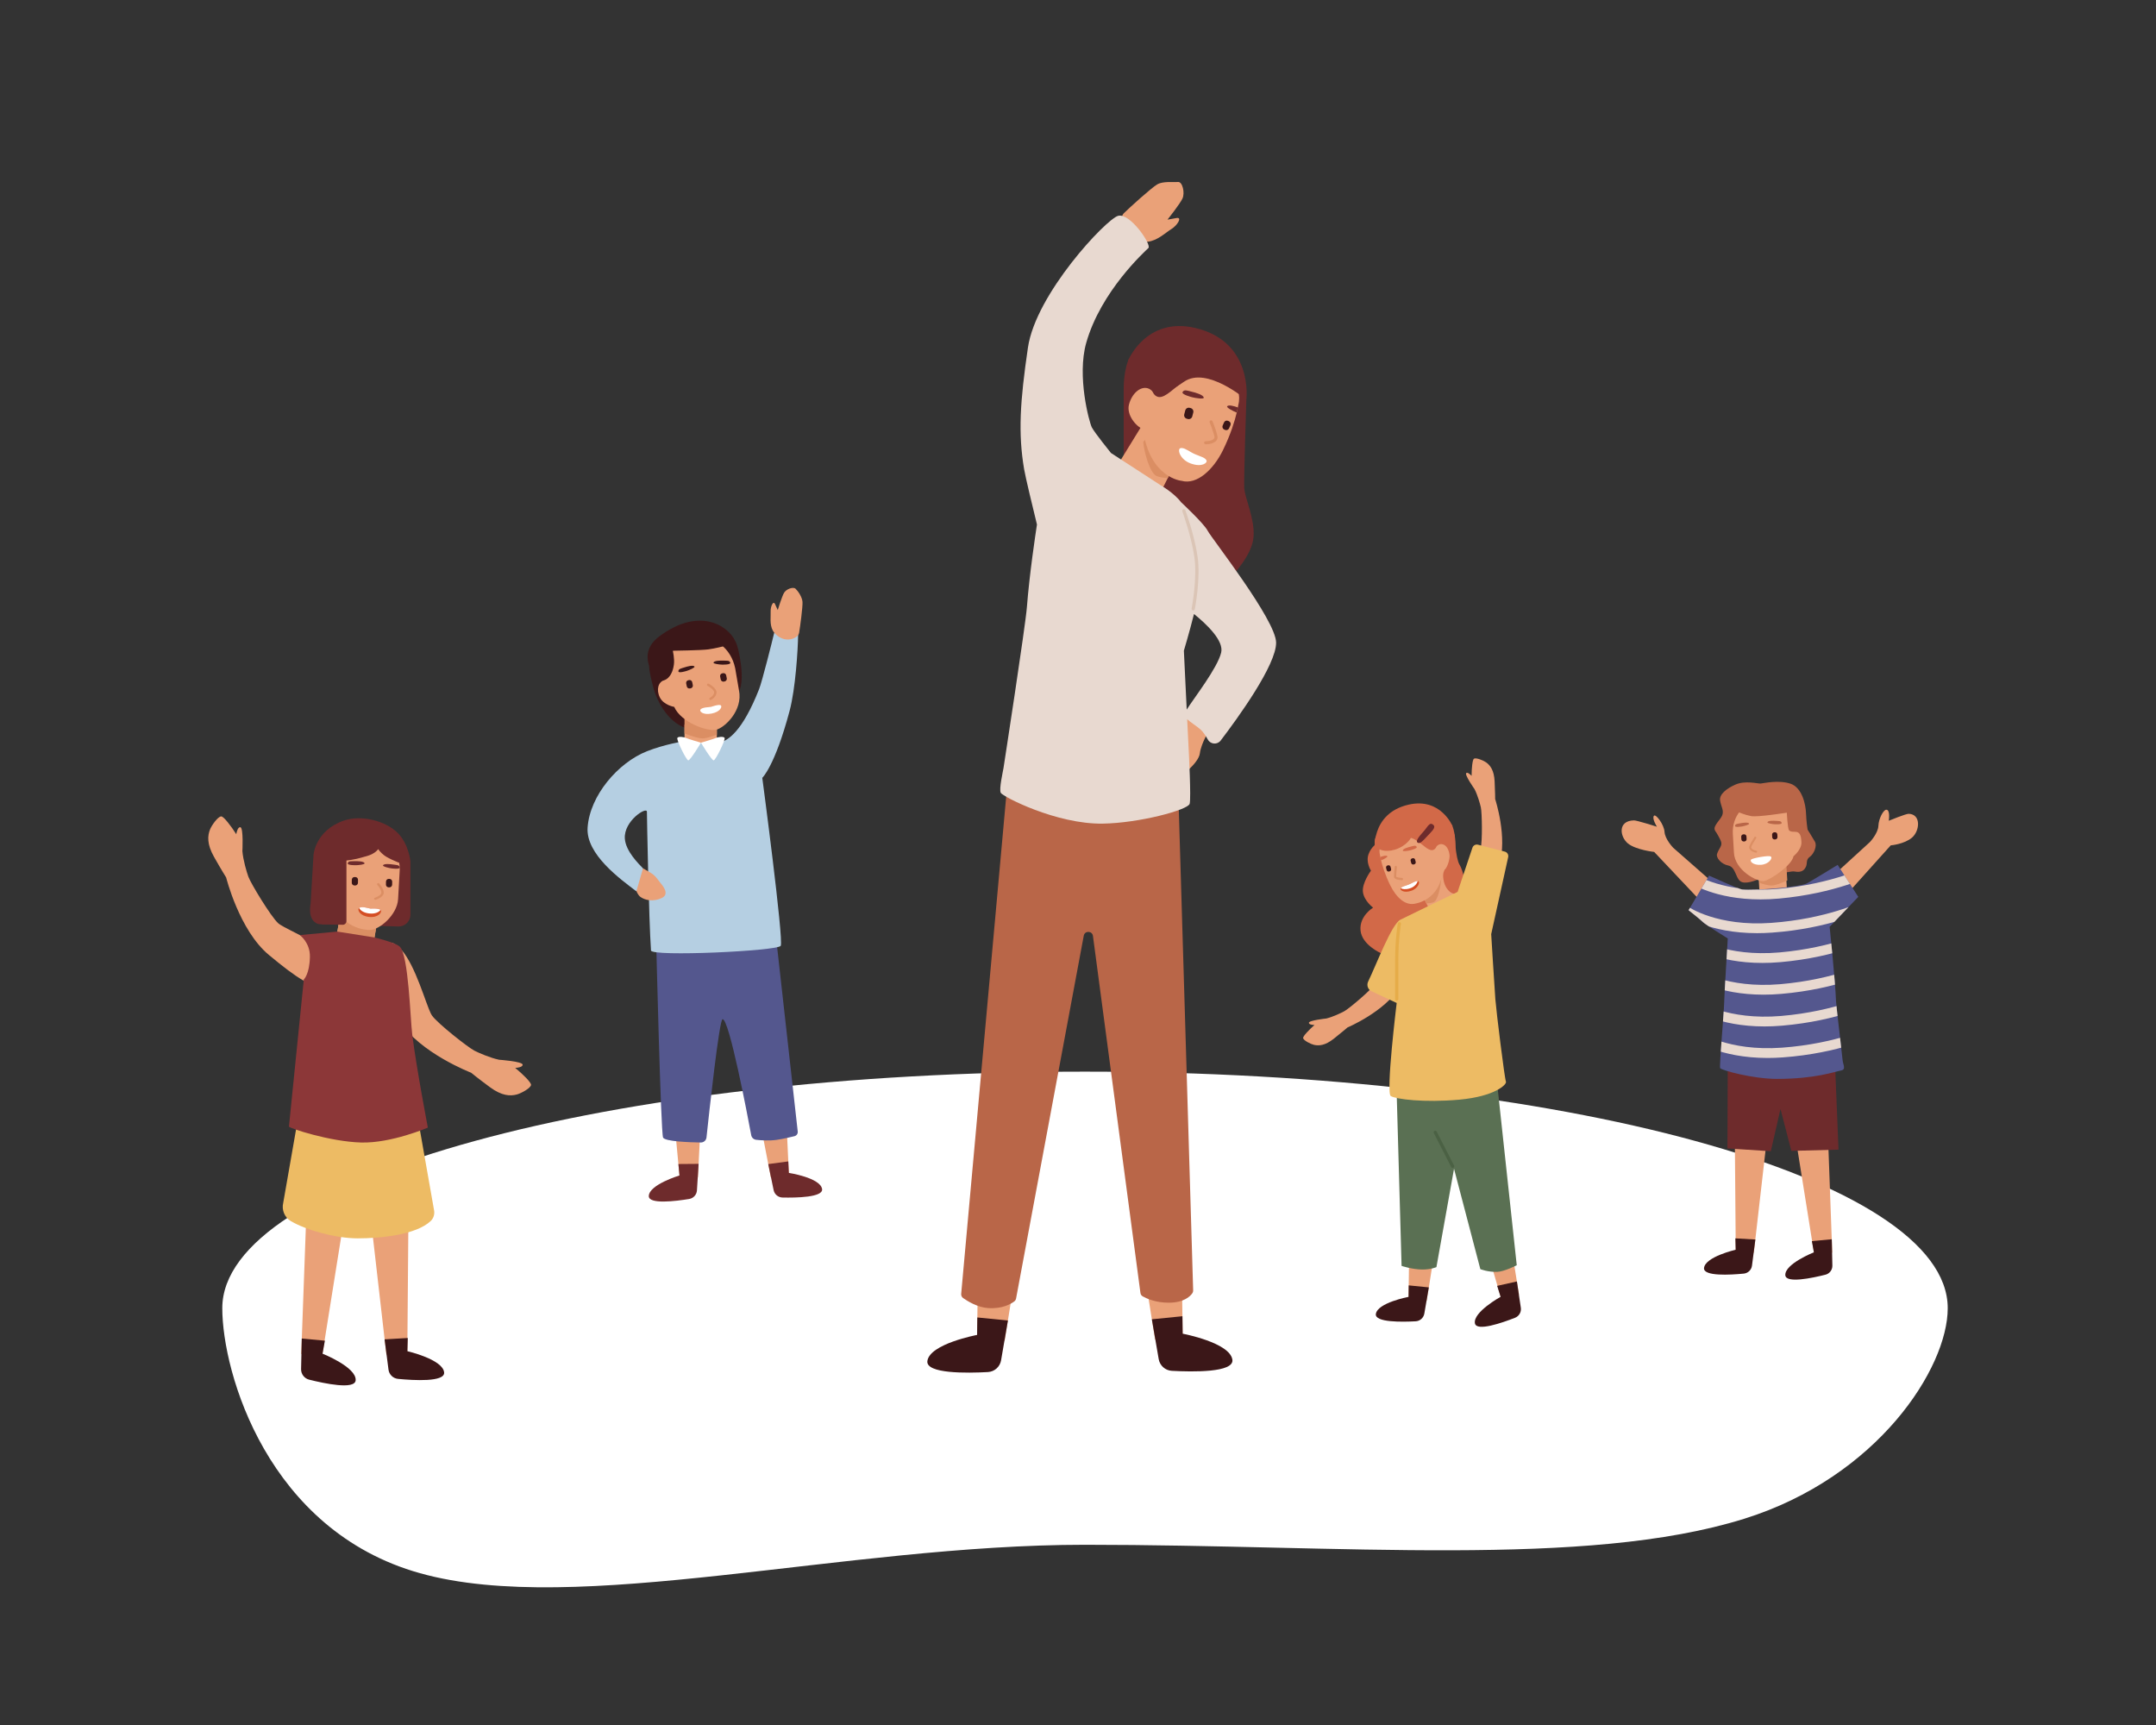 <?xml version="1.0" encoding="utf-8"?>
<!-- Generator: Adobe Illustrator 25.2.1, SVG Export Plug-In . SVG Version: 6.00 Build 0)  -->
<svg version="1.1" id="Layer_1" xmlns="http://www.w3.org/2000/svg" xmlns:xlink="http://www.w3.org/1999/xlink" x="0px" y="0px"
	 viewBox="0 0 2500 2000" style="enable-background:new 0 0 2500 2000;" xml:space="preserve">
<rect x="0" y="0" width="2500" height="2000" fill="#333333" stroke="none"/>
<style type="text/css">
	.st0{fill:#FFFFFF;}
	.st1{fill:#6E2B2C;}
	.st2{fill:#EAA178;}
	.st3{fill:#3B1718;}
	.st4{fill:#B96648;}
	.st5{fill:#DB8E63;}
	.st6{fill:#E8D9D0;}
	.st7{fill:#DBC5B6;}
	.st8{fill:#D44E24;}
	.st9{fill:#EDBB64;}
	.st10{fill:#8C3738;}
	.st11{clip-path:url(#SVGID_2_);}
	.st12{fill:#54578E;}
	.st13{fill:#D26948;}
	.st14{fill:#5A7053;}
	.st15{fill:#E6AC49;}
	.st16{fill:#4B6144;}
	.st17{fill:#B5CFE2;}
</style>
<g>
	<g id="XMLID_417_">
		<path class="st0" d="M2258.5,1516.76c0,69.43-81.21,195.93-236.34,244.24c-183.33,57.1-464.78,30.04-764.03,30.04
			c-280.06,0-589.53,83.81-771.12,32.96c-176.65-49.46-229.25-232.55-229.25-307.24c0-151.48,447.88-274.28,1000.37-274.28
			S2258.5,1365.27,2258.5,1516.76z"/>
	</g>
	<g>
		<path class="st1" d="M1445.21,463.57c0,0-2.98,90.15-2.44,102.02c0.54,11.87,12.41,35.66,10.79,56.95
			c-1.62,21.29-24.46,44.49-24.46,44.49l-126.14-8.63l0.01-205.79l23.44-42.57l69.87-2.56L1445.21,463.57z"/>
		<g>
			<g>
				<g>
					<polygon class="st2" points="1182.13,1447.12 1164.97,1554.53 1132.96,1551.34 1134.59,1429.45 					"/>
				</g>
			</g>
			<g>
				<g>
					<path class="st3" d="M1168.73,1531.02l-7.93,46.16c-1.29,7.53-7.6,13.18-15.22,13.6c-23.95,1.33-72.34,2.17-70.23-12.85
						c2.79-19.93,57.66-30.2,57.66-30.2l0.27-20.24L1168.73,1531.02z"/>
				</g>
			</g>
		</g>
		<g>
			<g>
				<g>
					<polygon class="st2" points="1322.23,1445.7 1339.39,1553.11 1371.41,1549.92 1369.77,1428.03 					"/>
				</g>
			</g>
			<g>
				<g>
					<path class="st3" d="M1335.64,1529.6l7.93,46.16c1.29,7.53,7.6,13.18,15.22,13.6c23.95,1.33,72.34,2.17,70.23-12.85
						c-2.79-19.93-57.66-30.2-57.66-30.2l-0.27-20.24L1335.64,1529.6z"/>
				</g>
			</g>
		</g>
		<path class="st2" d="M1402.78,845.72c0,0-10.02,15.8-11.47,27.69c-1.45,11.89-24.34,28.42-24.34,28.42l-18.43-40.75l9.27-28.2
			c0,0,16.74-4.02,20.21-4.07C1381.48,828.76,1402.78,845.72,1402.78,845.72z"/>
		<g>
			<path class="st2" d="M1304.73,272.32c0,0,14.7,9.1,26.06,7.94c11.35-1.16,21.03-10.76,27.59-14.75
				c6.56-3.99,12.98-13.92,5.92-12.74c-7.06,1.18-10.52,1.88-10.52,1.88s14.37-18.02,17.36-24.49c3-6.47,0.13-19.7-5.23-19.19
				c-5.35,0.51-17.26-1.15-24.03,2.82c-6.77,3.96-32.12,26.92-38.73,33.44C1296.55,253.76,1304.73,272.32,1304.73,272.32z"/>
		</g>
		<path class="st4" d="M1169.97,887.92l-55.42,612.18c-0.17,1.9,0.66,3.76,2.22,4.87c4.97,3.53,16.73,10.89,29.15,11.66
			c16.51,1.03,26.44-4.9,30.2-7.75c1.09-0.82,1.83-2,2.08-3.34l78.49-420.68c1.13-6.04,9.85-5.81,10.66,0.28l55.06,413.93
			c0.22,1.68,1.2,3.16,2.68,3.98c4.45,2.49,15.06,7.34,30.11,7.32c17.85-0.02,25.07-7.58,27.43-11.02c0.65-0.94,0.96-2.05,0.92-3.2
			l-17.55-587.64c-0.06-2.06-1.29-3.9-3.16-4.75l-119.68-54.58c-1.52-0.69-3.27-0.64-4.74,0.13l-65.59,34.32
			C1171.22,884.48,1170.14,886.1,1169.97,887.92z"/>
		<g>
			<path class="st1" d="M1322.13,522.4c0,0-12.65-17.14-17.17-46.14c-6.2-39.83,4.01-60.1,4.01-60.1l59.24-6.57l26.74,33.99
				l-39.98,63.04L1322.13,522.4z"/>
		</g>
		<g id="XMLID_414_">
			<g>
				<g>
					<polygon class="st2" points="1291.14,547 1312.35,578.18 1344.02,574.24 1354.07,554.36 1361.68,539.39 1336.83,506.63 
						1326.13,490.04 					"/>
				</g>
			</g>
		</g>
		<g id="XMLID_413_">
			<g>
				<g>
					<path class="st5" d="M1325.61,512.41c1.08,12.1,7.83,36.59,15.74,39.58c3.27,1.27,7.79,2,12.72,2.37l7.62-14.97l-24.85-32.76
						c-1.47-1.23-2.72-2.28-3.55-2.96L1325.61,512.41z"/>
				</g>
			</g>
		</g>
		<g id="XMLID_412_">
			<g>
				<g>
					<path class="st2" d="M1309.13,469.02c-3.1,11.97,8,25.31,16.42,28.7l-0.08,0.3c7.49,56.26,44.68,59.47,44.68,59.47
						c18,4.98,37.08-13.41,47.9-35.46c9.19-18.8,13.84-34.52,16.01-43.68c0.6-2.52,1.01-4.52,1.29-5.97
						c0.35-1.75,0.48-2.66,0.48-2.66c3.07-11.82-0.79-22.28-8.63-30.57c-7.89-8.3-19.64-14.45-32.45-17.77
						c-25.56-6.63-51.29,7.25-57.44,30.99l-0.52,2.02c-1.71-2.13-3.78-3.66-6.24-4.3C1322.03,447.87,1312.41,456.36,1309.13,469.02z
						"/>
				</g>
			</g>
		</g>
		<g id="XMLID_411_">
			<g>
				<g>
					<path class="st3" d="M1419.56,498.02l0.94,0.41c1.78,0.79,3.87-0.02,4.65-1.81l1.6-3.63c0.79-1.78-0.02-3.87-1.81-4.65
						l-0.94-0.41c-1.78-0.79-3.87,0.02-4.65,1.81l-1.6,3.63C1416.97,495.15,1417.78,497.23,1419.56,498.02z"/>
				</g>
			</g>
		</g>
		<g id="XMLID_410_">
			<g>
				<g>
					<path class="st3" d="M1376.2,485.5l1.18,0.31c2.24,0.58,4.53-0.76,5.11-3l1.18-4.55c0.58-2.24-0.76-4.53-3-5.11l-1.18-0.31
						c-2.24-0.58-4.53,0.76-5.11,3l-1.18,4.55C1372.62,482.63,1373.96,484.92,1376.2,485.5z"/>
				</g>
			</g>
		</g>
		<g id="XMLID_409_">
			<g>
				<g>
					<path class="st1" d="M1422.96,471.11c-1.09,1.56,7.61,5.92,11.01,7.22c0,0,0.05,0.01,0.1,0.03c0.6-2.52,1.01-4.52,1.29-5.97
						C1430.74,470.71,1424.45,469.02,1422.96,471.11z"/>
				</g>
			</g>
		</g>
		<g id="XMLID_408_">
			<g>
				<g>
					<path class="st1" d="M1371.25,454.59c1.82-3.51,6.16-1.48,10.63-0.45c4.47,1.03,13.91,3.75,13.92,6.99
						c0.01,1.92-9.62,0.39-13.15-0.5C1381.98,460.46,1369.78,457.42,1371.25,454.59z"/>
				</g>
			</g>
		</g>
		<g id="XMLID_406_">
			<g id="XMLID_407_">
				<g>
					<g>
						<path class="st5" d="M1397.61,515.06c0.13,0.03,0.27,0.05,0.41,0.06c0.49,0.01,12.01,0.17,13.74-7.01
							c0.73-2.99-3.8-14.74-5.78-19.64c-0.37-0.91-1.4-1.35-2.32-0.99c-0.91,0.37-1.35,1.4-0.99,2.32
							c2.88,7.15,5.85,15.88,5.61,17.5c-1.05,4.31-10.11,4.27-10.21,4.26c-0.98-0.02-1.79,0.76-1.81,1.74
							C1396.26,514.14,1396.83,514.86,1397.61,515.06z"/>
					</g>
				</g>
			</g>
		</g>
		<g id="XMLID_405_">
			<g>
				<g>
					<path class="st0" d="M1380.85,537.42c-12.92-4.58-16.26-17.11-11.75-17.9c0.04,0,0.04,0,0.08-0.01
						c0.42-0.07,0.84-0.1,1.26-0.05c4.31,0.22,9.6,4.82,15.46,7.23c7.04,2.9,10.99,3.84,12.76,6.55c0.08,0.11,0.17,0.26,0.26,0.4
						C1400.51,536.63,1393.73,542.04,1380.85,537.42z"/>
				</g>
			</g>
		</g>
		<g>
			<path class="st1" d="M1445.21,463.57c0,0-45.88-39.46-72.38-20.9c-46.06,32.27-26.81-6.98-26.81-6.98l-37.97-17.64
				c0,0,20.85-50.97,77.58-37.89C1453.96,395.94,1445.21,463.57,1445.21,463.57z"/>
		</g>
		<path class="st1" d="M1369.46,444.15c-12.03,9.47-21.23,19.47-28.65,15.2c-7.43-4.27-7.26-18.49,0.37-31.77
			c7.63-13.28,19.83-20.58,27.26-16.31C1375.85,415.54,1380.1,435.77,1369.46,444.15z"/>
		<path class="st6" d="M1400.36,615.37c-4.21-8.34-30.8-33.07-30.8-33.07l0,0.05c-8.08-10.91-24.26-20.1-24.26-20.1l-57.07-37.05
			c0,0-19.27-23.84-22.24-29.79c-2.96-5.95-17.43-59.11-6.46-97.85c17.01-60.08,68.2-106.17,72.12-110.01
			c3.93-3.84-21.47-41.25-35.25-37.27c-13.78,3.98-95.27,90.19-104.44,152.67c-9.16,62.48-11.5,99.39-4.42,141.14
			c1.58,9.32,9.97,44.05,14.87,64.04c-1.78,11.53-8.75,58.04-11.64,95.52c-1.73,22.42-26.48,182.43-27.14,186.76
			c-0.66,4.33-5.4,24.54-3.18,28.83c2.22,4.28,64.41,36.48,118.17,35.69c42.09-0.61,99.13-15.84,100.88-23.06
			c1.75-7.22-0.94-58.6-1.27-64.92c-0.3-5.76-0.92-18.36-1.64-33.09c4.13,3.82,11.04,7.99,15.58,12.02
			c2.85,2.53,5.89,7.17,8.45,11.69c3.15,5.56,10.97,6.09,14.84,1c19.43-25.49,64.64-87.64,64.26-113.63
			C1479.35,718.58,1404.58,623.71,1400.36,615.37z M1376.06,822.71c-1.55-31.97-3.29-68.29-3.29-68.29s6.45-21.5,11.73-42.55
			c15.11,12.21,34.84,31.18,31.5,44.8C1411.6,774.64,1384.93,808.72,1376.06,822.71z"/>
		<g>
			<path class="st7" d="M1383.61,707.78c-0.12,0-0.24-0.01-0.36-0.04c-1.02-0.2-1.69-1.19-1.49-2.21c0.07-0.35,6.72-34.88,3.2-59.45
				c-3.53-24.69-13.89-52.93-14-53.21c-0.36-0.98,0.14-2.06,1.12-2.42c0.98-0.36,2.06,0.14,2.42,1.12
				c0.1,0.28,10.61,28.9,14.19,53.99c3.6,25.21-2.96,59.27-3.24,60.7C1385.28,707.16,1384.5,707.78,1383.61,707.78z"/>
		</g>
	</g>
	<g>
		<path class="st1" d="M363.53,991.31l-3.37,56.22c-3.18,18.85,5.9,23.43,10.12,24.03l91.76,2.61c7.64,0.11,13.89-6.05,13.89-13.69
			v-61.88l-38.61-27.58c0,0-51.37,0.72-52.97,2.94C382.74,976.18,363.53,991.31,363.53,991.31z"/>
		<g>
			<g>
				<g>
					<polygon class="st2" points="355.46,1400.75 349.3,1569.91 373.51,1572.16 401.69,1395.95 					"/>
				</g>
			</g>
			<g>
				<g>
					<path class="st3" d="M349.91,1551.92l-0.78,35.39c-0.13,5.77,3.73,10.87,9.33,12.29c17.58,4.44,53.35,12.05,53.96,0.6
						c0.8-15.19-38.42-30.72-38.42-30.72l2.72-15.06L349.91,1551.92z"/>
				</g>
			</g>
		</g>
		<g id="XMLID_383_">
			<g>
				
					<rect x="388.42" y="1066.21" transform="matrix(0.168 -0.986 0.986 0.168 -729.914 1310.916)" class="st2" width="46.93" height="43.59"/>
			</g>
		</g>
		<g id="XMLID_382_">
			<g>
				<path class="st5" d="M395.68,1053.41l-4.55,26.68c9.12,5.46,19.04,10.55,24.55,10.85c5.36,0.32,12.21-0.76,18.16-2l4.81-28.2
					L395.68,1053.41z"/>
			</g>
		</g>
		<g id="XMLID_381_">
			<g>
				<path class="st2" d="M379.06,1012.79c1.63-22.95,20.92-40.87,44.19-40.44c24.05,0.44,40.72,12.02,40.27,36.07l-1.92,34.14
					c-1.06,18.23-21.72,35.67-32.77,35.67c-5.77,0-32.63-1.83-43.78-33.71c-0.01,0-11.07-2.34-14.04-12.05
					C368.5,1024.19,372.7,1013.36,379.06,1012.79z"/>
			</g>
		</g>
		<g id="XMLID_380_">
			<g>
				<path class="st3" d="M450.61,1028.79l0.91,0.02c1.73,0.03,3.16-1.35,3.19-3.08l0.06-3.52c0.03-1.73-1.35-3.16-3.08-3.19
					l-0.91-0.02c-1.73-0.03-3.16,1.35-3.19,3.08l-0.06,3.52C447.5,1027.33,448.87,1028.76,450.61,1028.79z"/>
			</g>
		</g>
		<g id="XMLID_379_">
			<g>
				<path class="st3" d="M410.97,1026.63l0.91,0.02c1.73,0.03,3.16-1.35,3.19-3.08l0.06-3.52c0.03-1.73-1.35-3.16-3.08-3.19
					l-0.91-0.02c-1.73-0.03-3.16,1.35-3.19,3.08l-0.06,3.52C407.86,1025.17,409.24,1026.6,410.97,1026.63z"/>
			</g>
		</g>
		<g id="XMLID_378_">
			<g>
				<path class="st1" d="M463.53,1005.77c-0.28-3.03-3.97-2.84-7.45-3.39c-3.49-0.55-11-1.35-11.95,0.97
					c-0.56,1.37,6.75,3.05,9.52,3.44C454.19,1006.86,463.76,1008.21,463.53,1005.77z"/>
			</g>
		</g>
		<g id="XMLID_377_">
			<g>
				<path class="st1" d="M403.2,1000.95c0.65-2.97,4.28-2.33,7.81-2.46c3.53-0.12,11.09,0,11.74,2.41c0.39,1.43-7.07,2.21-9.87,2.25
					C412.35,1003.16,402.68,1003.35,403.2,1000.95z"/>
			</g>
		</g>
		<g>
			<g>
				<path class="st8" d="M427.82,1063.1c11.02,1.16,15.45-5.47,13.64-7.89c-0.07-0.08-0.14-0.17-0.21-0.25
					c-2.22-2.14-11.39-1.47-11.39-1.47c-2.72-0.3-9.54-2.93-12.95-1.09c-0.17,0.1-0.33,0.17-0.46,0.32
					C413.79,1054.97,417.35,1061.94,427.82,1063.1z"/>
			</g>
		</g>
		<g>
			<g>
				<path class="st0" d="M416.44,1052.72c1.27,2.7,5.12,5.68,11.7,6.37c7.01,0.76,11.37-1.64,13.1-4.13
					c-2.22-2.14-11.39-1.47-11.39-1.47c-2.72-0.3-9.54-2.93-12.95-1.09C416.74,1052.5,416.57,1052.57,416.44,1052.72z"/>
			</g>
		</g>
		<g>
			<g>
				<g>
					<path class="st5" d="M435.24,1043.27c0.15,0,0.29-0.02,0.44-0.07c0.91-0.29,8.94-2.97,9.28-7.93
						c0.33-4.71-5.09-10.68-5.32-10.93c-0.49-0.53-1.36-0.6-1.94-0.16c-0.58,0.45-0.66,1.24-0.18,1.77c1.38,1.5,4.9,6.08,4.68,9.16
						c-0.2,2.8-5.57,5.12-7.44,5.71c-0.72,0.23-1.1,0.94-0.85,1.6C434.13,1042.95,434.66,1043.28,435.24,1043.27z"/>
				</g>
			</g>
		</g>
		<g>
			<g>
				<g>
					<polygon class="st2" points="428.76,1402.57 448.04,1570.73 472.31,1569.33 473.75,1390.89 					"/>
				</g>
			</g>
			<g>
				<g>
					<path class="st3" d="M445.94,1552.86l4.54,35.1c0.74,5.72,5.32,10.19,11.07,10.75c18.05,1.75,54.56,3.91,53.44-7.5
						c-1.48-15.14-42.59-24.61-42.59-24.61l0.43-15.29L445.94,1552.86z"/>
				</g>
			</g>
		</g>
		<g>
			<g>
				<path class="st2" d="M256.49,946.55c-3.96,0.25-11.06,10.43-12.91,15.04c-2.99,7.45-3.75,17.08,4.59,31.89
					c8.31,14.75,14.06,23.85,14.06,23.85s15.3,61.39,49.47,89.76c34.16,28.41,48.44,36.85,67.89,39.27
					c7.26,0.88,27.66-1.6,20.88-20.63c-0.43-1.19-0.96-2.51-1.63-3.86c-9.36-19.02-51.16-37.16-69.15-46.97
					c-3.3-1.83-5.85-3.35-7.16-4.55c-8.4-7.61-31.77-46.19-34.53-53.87c-1.95-5.45-6.02-18.91-6.93-29.61c0,0,1.4-26.81-2.31-27.81
					c-0.09-0.02-0.14,0.01-0.23-0.02c-2.58,0.01-3.94,4.71-4.58,8.14C267.99,957.8,259.3,946.37,256.49,946.55z"/>
			</g>
		</g>
		<g>
			<g>
				<path class="st2" d="M615.77,1257.98c-0.73,3.9-11.69,9.71-16.49,10.99c-7.75,2.06-17.41,1.65-31.1-8.42
					c-13.63-10.04-21.96-16.85-21.96-16.85s-59.08-22.64-83.09-60c-24.06-37.36-30.7-52.55-30.74-72.16
					c0.01-7.32,23.01-18.22,23.01-18.22c1.13,0.57,2.37,1.26,3.63,2.09c17.74,11.6,30.67,55.3,38.23,74.34
					c1.41,3.5,2.62,6.21,3.65,7.66c6.53,9.27,41.99,37.14,49.28,40.81c5.17,2.6,18.04,8.27,28.55,10.48c0,0,26.78,1.86,27.32,5.67
					c0.01,0.09-0.03,0.14-0.01,0.23c-0.32,2.56-5.15,3.34-8.64,3.56C606,1245.19,616.29,1255.2,615.77,1257.98z"/>
			</g>
		</g>
		<g>
			<path class="st9" d="M344.67,1301.67l-16.26,92.95c-2.02,8.26,1.58,16.86,8.9,21.19c17.26,10.19,51.49,19.96,77.57,19.96
				c27.01,0,67.8-4.24,84.5-20.07c3.32-3.15,4.77-7.78,3.98-12.29l-17.94-101.75H344.67z"/>
		</g>
		<g>
			<g>
				<path class="st10" d="M496.13,1307.38c0,0-13.33-69.51-18.12-108.02c-2.27-18.22-4.26-92.23-14.47-101.81
					c-5.38-5.05-29.9-10.76-29.9-10.76l-42.51-6.69l-43.5,4.06c0,0,12.05,8.57,11.73,25.22c-0.39,20.17-7.08,26.26-7.08,26.26
					s-17.16,170.34-17.21,170.43c-0.87,1.68,47.49,17.63,83.77,18.59C453.94,1325.58,496.13,1307.38,496.13,1307.38z"/>
			</g>
		</g>
		<path class="st1" d="M461.19,965.75c-14.4-14.41-42.74-21.3-62.75-14.25c-32.99,11.61-34.91,39.71-34.91,39.71l19.06,7.25
			c0,0,19.36,1.21,38.26-4.65c3.48-1.08,12.49-2.52,17.74-9.3c1.67,2.98,6.39,7.16,9.52,8.94c8.84,5.01,18.73,8.34,18.73,8.34
			l9.09-3.33C475.93,998.46,473.85,978.42,461.19,965.75z"/>
		<path class="st1" d="M397.38,1072.2l-24.3-0.56l-8.26-79.95h36.9v76.24C401.72,1070.32,399.77,1072.24,397.38,1072.2z"/>
	</g>
	<g>
		<g>
			<g>
				<g>
					<polygon class="st2" points="2119.27,1306.48 2124.58,1452.32 2103.7,1454.26 2079.41,1302.34 					"/>
				</g>
			</g>
			<g>
				<g>
					<path class="st3" d="M2124.06,1436.82l0.67,30.51c0.11,4.97-3.22,9.38-8.04,10.59c-15.16,3.83-46,10.39-46.52,0.52
						c-0.69-13.1,33.13-26.49,33.13-26.49l-2.34-12.98L2124.06,1436.82z"/>
				</g>
			</g>
		</g>
		<g>
			<g>
				<g>
					<polygon class="st2" points="2050.25,1307.52 2033.63,1452.51 2012.7,1451.3 2011.46,1297.45 					"/>
				</g>
			</g>
			<g>
				<g>
					<path class="st3" d="M2035.44,1437.11l-3.91,30.27c-0.64,4.94-4.59,8.79-9.54,9.27c-15.56,1.51-47.04,3.37-46.08-6.47
						c1.28-13.05,36.72-21.22,36.72-21.22l-0.37-13.19L2035.44,1437.11z"/>
				</g>
			</g>
		</g>
		<polygon class="st1" points="2003.42,1233.63 2003.06,1331.48 2053.34,1334.79 2064.58,1285.79 2077.17,1334.36 2131.85,1332.92 
			2127.53,1226.44 		"/>
		<path class="st4" d="M2095.96,961.85c0,0,5.22,8.17,8.54,14.02c2.83,4.98-1.26,14.26-5.94,17.56c-4.68,3.31-2.7,7.26-4.32,11.04
			c-1.62,3.78-4.5,7.73-13.67,5.94c-4.82-0.94-36.37,7.37-41.03,8.99c-4.65,1.62-16.35,6.49-21.75,2.17
			c-5.4-4.33-5.4-16.4-13.85-18.1c-8.45-1.7-14.21-9.21-12.95-13.3c1.89-6.12,5.85-9,4.95-13.31c-0.9-4.32-7.25-14-7.25-14
			l19.02-24.76l47.32-5.76c0,0,19.25,3.24,19.79,3.6C2075.37,936.31,2095.96,961.85,2095.96,961.85z"/>
		<g id="XMLID_404_">
			<path class="st2" d="M1985.29,1022.54l-45.11-39.62c0,0-9.56-9.9-10.07-18.44c-0.51-8.54-10.25-21.28-12.31-18.64
				c-2.52,3.24,3.49,12.67,3.49,12.67s-23.29-7.41-26.61-7.34c-19.33,0.43-16.26,19.12-7.1,26.67c9.16,7.55,30.54,9.91,30.54,9.91
				l61.15,64.69L1985.29,1022.54z"/>
		</g>
		<g id="XMLID_403_">
			<path class="st2" d="M2124.06,1016.67l44.33-40.5c0,0,9.37-10.09,9.71-18.63c0.34-8.55,5.81-18.7,9.16-18.73
				c4.85-0.06,2.88,12.79,2.88,12.79s19.8-8.18,23.12-8.07c14.65,0.51,12.87,19.85,3.86,27.58s-24.7,9.01-24.7,9.01l-55.15,61.43
				L2124.06,1016.67z"/>
		</g>
		<g id="XMLID_402_">
			
				<rect x="2040.54" y="1004.38" transform="matrix(0.998 -0.058 0.058 0.998 -56.139 121.816)" class="st2" width="31.93" height="34.38"/>
		</g>
		<g id="XMLID_401_">
			<path class="st5" d="M2071.29,1001.01l1.16,19.79c-7.08,3.24-14.72,6.14-18.75,5.91c-3.93-0.2-8.83-1.54-13.06-2.92l-1.22-20.92
				L2071.29,1001.01z"/>
		</g>
		<g id="XMLID_400_">
			<path class="st2" d="M2081.41,964.3c-2.16-19.36-19.27-37.36-38.95-36.21c-20.34,1.19-34.32,18.44-33.13,38.78l1.28,21.93
				c1.19,20.34,26.69,33.63,34.53,32.77c6.6-0.72,32.74-18.1,34.53-28.88c0.01,0,9.69-7.66,9.17-16.46
				C2088.37,967.83,2086.81,964.57,2081.41,964.3z"/>
		</g>
		<g id="XMLID_399_">
			<path class="st3" d="M2022.78,975.58l-0.77,0.05c-1.46,0.09-2.72-1.03-2.81-2.49l-0.17-2.98c-0.09-1.46,1.03-2.72,2.5-2.8
				l0.77-0.04c1.46-0.09,2.72,1.03,2.81,2.49l0.17,2.98C2025.36,974.24,2024.25,975.5,2022.78,975.58z"/>
		</g>
		<g id="XMLID_398_">
			<path class="st3" d="M2058.57,973.23l-0.77,0.04c-1.46,0.09-2.72-1.03-2.8-2.49l-0.17-2.98c-0.09-1.46,1.03-2.72,2.5-2.8
				l0.77-0.05c1.46-0.09,2.72,1.03,2.8,2.49l0.17,2.98C2061.15,971.89,2060.03,973.15,2058.57,973.23z"/>
		</g>
		<g id="XMLID_397_">
			<path class="st4" d="M2011.85,957.63c0.14-2.57,3.26-2.53,6.19-3.12c2.93-0.58,9.27-1.51,10.14,0.42
				c0.52,1.14-5.61,2.81-7.95,3.23C2019.8,958.23,2011.74,959.7,2011.85,957.63z"/>
		</g>
		<g id="XMLID_396_">
			<path class="st4" d="M2065.94,954.12c-0.44-2.54-3.53-2.14-6.51-2.37c-2.98-0.24-9.38-0.42-10.02,1.6
				c-0.38,1.19,5.9,2.14,8.27,2.28C2058.12,955.65,2066.29,956.16,2065.94,954.12z"/>
		</g>
		<g id="XMLID_394_">
			<g id="XMLID_395_">
				<path class="st5" d="M2036.39,988.62c-0.09,0.01-0.18,0-0.27-0.02c-0.31-0.05-7.7-1.41-7.9-6.22
					c-0.09-2.01,4.29-8.94,6.18-11.83c0.35-0.54,1.07-0.69,1.61-0.34c0.54,0.35,0.69,1.07,0.34,1.61c-2.75,4.21-5.75,9.41-5.8,10.48
					c0.12,2.89,5.93,4.01,5.99,4.02c0.63,0.11,1.05,0.71,0.94,1.34C2037.37,988.2,2036.91,988.59,2036.39,988.62z"/>
			</g>
		</g>
		<g id="XMLID_393_">
			<path class="st0" d="M2053.18,992.98c2.86,1.43-1.83,9.15-11.38,9.71c-9.55,0.56-13.03-4.38-11.35-6.08
				C2032.12,994.92,2050.32,991.55,2053.18,992.98z"/>
		</g>
		<path class="st4" d="M2016,941.64c0,0,6.9,3.12,14.52,4.56c7.62,1.44,41.41-3.98,41.41-3.98s0.83,18.46,2.63,20.53
			c1.8,2.07,6.85,1.55,6.85,1.55l14.55-2.45c0,0-1.44-9.35-1.8-19.16c-0.36-9.8-4.41-29.59-18.08-34.09
			c-13.67-4.5-30.58-0.54-34.35-0.18c-3.78,0.36-17.93-3.96-29.88,1.44c-9.53,4.3-18.41,10.98-17.33,18.17
			c1.08,7.19,4.95,11.87,2.25,17.8c-2.7,5.94-13,13.85-6.63,18.53c6.6,4.84,12.57-13.49,12.57-13.49L2016,941.64z"/>
		<g>
			<defs>
				<path id="SVGID_1_" d="M1981.77,1015.21c0,0,34.5,15.69,38.26,16.07c14.69,1.48,64.46-2.7,74.18-6.61
					c3.01-1.21,36.66-21.93,36.66-21.93l23.9,37.1l-33.21,34.73c0,0,6.51,61.93,7.43,86.47c0.17,4.57,7.09,61.99,7.57,67.78
					c0.48,5.78,4.55,11.27-2.02,12.37c-6.56,1.1-29.14,9.7-74.01,9.71c-27.95,0.01-64.9-10.11-65.94-12.57
					c-1.04-2.46,4.49-65.59,4.61-74.19c0.11-8.6,4.26-76.08,4.26-76.08s-26.03-16.12-28.76-18.94
					c-2.73-2.82-16.69-13.85-16.69-13.85L1981.77,1015.21z"/>
			</defs>
			<clipPath id="SVGID_2_">
				<use xlink:href="#SVGID_1_"  style="overflow:visible;"/>
			</clipPath>
			<g id="XMLID_376_" class="st11">
				<path class="st12" d="M1981.77,1015.21c0,0,34.5,15.69,38.26,16.07c14.69,1.48,64.46-2.7,74.18-6.61
					c3.01-1.21,36.66-21.93,36.66-21.93l23.9,37.1l-33.21,34.73c0,0,6.51,61.93,7.43,86.47c0.17,4.57,7.09,61.99,7.57,67.78
					c0.48,5.78,4.55,11.27-2.02,12.37c-6.56,1.1-29.14,9.7-74.01,9.71c-27.95,0.01-64.9-10.11-65.94-12.57
					c-1.04-2.46,4.49-65.59,4.61-74.19c0.11-8.6,4.26-76.08,4.26-76.08s-26.03-16.12-28.76-18.94
					c-2.73-2.82-16.69-13.85-16.69-13.85L1981.77,1015.21z"/>
			</g>
			<g class="st11">
				<path class="st6" d="M2049.58,1226.63c-55.69,0-84.74-20.28-86.06-21.23l6.57-9.21c0.33,0.23,33.42,23.03,96.04,18.52
					c63.91-4.63,104.54-24.33,104.95-24.53l5,10.15c-1.72,0.85-43.04,20.88-109.12,25.67
					C2060.9,1226.43,2055.1,1226.63,2049.58,1226.63z"/>
			</g>
			<g class="st11">
				<path class="st6" d="M2046,1190.07c-53.79,0-82.1-19.23-83.41-20.14l6.45-9.29c0.33,0.22,33.72,22.61,96.27,17.29
					c63.84-5.45,104.22-25.67,104.62-25.88l5.13,10.08c-1.72,0.87-42.77,21.43-108.79,27.06
					C2059.15,1189.8,2052.39,1190.07,2046,1190.07z"/>
			</g>
			<g class="st11">
				<path class="st6" d="M2044.96,1153.24c-53.7,0-81.97-19.18-83.28-20.09l6.44-9.3c0.33,0.23,33.72,22.59,96.28,17.23
					c63.84-5.49,104.2-25.74,104.6-25.94l5.14,10.08c-1.72,0.87-42.75,21.46-108.77,27.13
					C2058.21,1152.97,2051.4,1153.24,2044.96,1153.24z"/>
			</g>
			<g class="st11">
				<path class="st6" d="M2043.59,1116.45c-53.37,0-81.51-18.99-82.82-19.9l6.42-9.31c0.33,0.22,33.77,22.52,96.32,17.01
					c63.83-5.63,104.15-25.97,104.55-26.18l5.16,10.07c-1.71,0.88-42.71,21.56-108.71,27.38
					C2057.16,1116.16,2050.18,1116.45,2043.59,1116.45z"/>
			</g>
			<g class="st11">
				<path class="st6" d="M2037.46,1081.92c-55.78,0-84.87-20.33-86.19-21.28l6.57-9.2c0.32,0.23,33.4,23.05,96.03,18.57
					c63.91-4.59,104.56-24.27,104.96-24.47l4.99,10.15c-1.73,0.85-43.05,20.85-109.14,25.6
					C2048.68,1081.72,2042.94,1081.92,2037.46,1081.92z"/>
			</g>
			<g class="st11">
				<path class="st6" d="M2041.44,1042.79c-53.13,0-81.17-18.86-82.48-19.76l6.42-9.31l-3.21,4.66l3.2-4.66
					c0.33,0.22,33.81,22.45,96.35,16.84c63.64-5.72,104.11-26.15,104.51-26.35l5.17,10.06c-1.71,0.88-42.67,21.63-108.66,27.56
					C2055.24,1042.5,2048.14,1042.79,2041.44,1042.79z"/>
			</g>
		</g>
	</g>
	<g>
		<g id="XMLID_416_">
			<g>
				<g>
					<path class="st2" d="M1623.7,1078.6c-15.31,10.77-24.48,55.03-29.12,62.12c-4.65,7.09-30.35,28.73-35.68,31.65
						c-3.79,2.08-13.22,6.6-21.01,8.51l0.01-0.01c0,0-20.65,2.16-20.19,5.11c0.29,1.88,3.92,2.34,6.51,2.43
						c-6.21,5.45-13.63,13.16-13.17,15.22c0.64,2.88,8.95,6.96,12.54,7.78c5.85,1.34,13.04,0.77,22.96-7.06
						c9.91-7.84,15.96-13.1,15.96-13.1s43.42-18.36,60.39-46.79c16.97-28.43,21.54-39.91,21.07-54.51
						C1643.77,1084.15,1639,1067.83,1623.7,1078.6z"/>
				</g>
			</g>
		</g>
		<g id="XMLID_415_">
			<g>
				<g>
					<path class="st2" d="M1689.25,1046.74c-1.97-18.61,25.3-54.66,27.58-62.82c2.28-8.16,1.64-41.76,0.33-47.7
						c-0.93-4.22-3.74-14.29-7.43-21.42l0,0.01c0,0-11.97-16.97-9.45-18.56c1.61-1.02,4.35,1.41,6.12,3.3
						c0.02-8.26,0.93-18.93,2.78-19.94c2.59-1.41,11.13,2.15,14.11,4.32c4.86,3.52,9.17,9.31,9.8,21.93
						c0.63,12.62,0.65,20.64,0.65,20.64s14.77,44.77,4.55,76.26c-10.22,31.49-15.85,42.49-27.16,51.75
						C1706.65,1058.19,1691.22,1065.35,1689.25,1046.74z"/>
				</g>
			</g>
		</g>
		<g>
			<path class="st13" d="M1686.62,967.02c0,0,1.03,27.8,5.87,35.69c2.55,4.15,4.36,11.47,4.36,11.47l11.47,43.73
				c0,0-20.39,16.46-27.43,18.63c-7.04,2.17-10.14,4.04-18.84,4.35c-8.69,0.31-60.94,24.18-60.94,24.18s-21.96-9.59-23.51-26.35
				c-1.55-16.77,14.59-26.39,14.59-26.39s-10.56-7.85-11.8-18.21c-1.24-10.36,9.31-24.66,9.31-24.66s-6.21-9.67-2.79-19.11
				c3.42-9.44,10.56-12.85,10.56-12.85l34.78-25.2l30.74,8.74L1680.9,975L1686.62,967.02z"/>
		</g>
		<g>
			<g>
				<g>
					<g>
						<polygon class="st2" points="1750.01,1430.58 1761.42,1501.21 1740.76,1505.82 1718.5,1429.41 						"/>
					</g>
				</g>
			</g>
			<g>
				<g>
					<g>
						<path class="st3" d="M1758.92,1485.75l4.56,30.47c0.74,4.97-2.03,9.8-6.71,11.63c-14.69,5.77-44.74,16.26-46.52,6.45
							c-2.36-13.02,29.79-30.75,29.79-30.75l-4-12.7L1758.92,1485.75z"/>
					</g>
				</g>
			</g>
		</g>
		<g>
			<g>
				<g>
					<g>
						<polygon class="st2" points="1665.62,1437.43 1654.33,1508.08 1633.27,1505.99 1634.34,1425.81 						"/>
					</g>
				</g>
			</g>
			<g>
				<g>
					<g>
						<path class="st3" d="M1656.8,1492.62l-5.21,30.36c-0.85,4.95-5,8.67-10.01,8.95c-15.76,0.87-47.58,1.43-46.2-8.45
							c1.84-13.11,37.93-19.86,37.93-19.86l0.18-13.32L1656.8,1492.62z"/>
					</g>
				</g>
			</g>
		</g>
		<g>
			<path class="st14" d="M1736.13,1257.25l22.63,209.7c0,0-14.31,7.36-22.63,7.66c-10.95,0.39-19.59-3.15-19.59-3.15l-30.51-116.36
				l-20.41,114c0,0-6.17,2.86-16.45,2.8c-11.73-0.07-23.96-4.19-23.96-4.19l-5.67-199.91l76.48-13.89L1736.13,1257.25z"/>
		</g>
		<g>
			<g>
				<path class="st13" d="M1675.05,1026.5c0,0,8.32-11.27,11.29-30.35c4.08-26.2-2.64-39.53-2.64-39.53l-38.97-4.32l-17.59,22.35
					l26.3,41.47L1675.05,1026.5z"/>
			</g>
		</g>
		<g id="XMLID_392_">
			<g>
				<g>
					<g>
						<polygon class="st2" points="1695.43,1042.67 1681.48,1063.18 1660.65,1060.59 1654.04,1047.52 1649.03,1037.67 
							1665.38,1016.12 1672.42,1005.2 						"/>
					</g>
				</g>
			</g>
		</g>
		<g id="XMLID_391_">
			<g>
				<g>
					<g>
						<path class="st5" d="M1671.32,1018.69c-0.71,7.96-3.71,25.3-8.92,27.27c-2.15,0.84-5.12,1.32-8.37,1.56l-5.01-9.85
							l16.34-21.55c0.97-0.81,1.79-1.5,2.33-1.94L1671.32,1018.69z"/>
					</g>
				</g>
			</g>
		</g>
		<g id="XMLID_390_">
			<g>
				<g>
					<g>
						<path class="st2" d="M1680.85,991.42c0.49,4.08-2.51,16.61-8.05,18.84l0.05,0.19c-3.65,33.02-31.09,37.06-31.09,37.06
							c-11.84,3.28-22.69-6.76-29.81-21.27c-6.04-12.37-9.1-22.7-10.53-28.73c-0.4-1.66-0.67-2.97-0.85-3.93
							c-0.23-1.15-0.32-1.75-0.32-1.75c-2.02-7.77,0.52-14.66,5.68-20.11c5.19-5.46,12.92-9.5,21.34-11.69
							c16.81-4.36,33.74,4.77,37.78,20.38l0.34,1.33c1.12-1.4,2.49-2.41,4.11-2.83C1675.12,977.47,1679.82,982.88,1680.85,991.42z"
							/>
					</g>
				</g>
			</g>
		</g>
		<g id="XMLID_389_">
			<g>
				<g>
					<g>
						<path class="st3" d="M1611.37,1010.28l-0.65,0.17c-1.24,0.32-2.51-0.42-2.83-1.66l-0.65-2.52c-0.32-1.24,0.42-2.51,1.67-2.83
							l0.65-0.17c1.24-0.32,2.51,0.42,2.83,1.66l0.65,2.52C1613.36,1008.69,1612.62,1009.96,1611.37,1010.28z"/>
					</g>
				</g>
			</g>
		</g>
		<g id="XMLID_388_">
			<g>
				<g>
					<g>
						<path class="st3" d="M1639.89,1002.12l-0.66,0.17c-1.25,0.32-2.53-0.43-2.85-1.68l-0.66-2.54c-0.32-1.25,0.43-2.52,1.68-2.85
							l0.66-0.17c1.25-0.32,2.52,0.43,2.85,1.68l0.66,2.54C1641.89,1000.52,1641.14,1001.79,1639.89,1002.12z"/>
					</g>
				</g>
			</g>
		</g>
		<g id="XMLID_387_">
			<g>
				<g>
					<g>
						<path class="st13" d="M1608.72,992.75c0.72,1.02-5.01,3.89-7.24,4.75c0,0-0.03,0.01-0.06,0.02c-0.4-1.66-0.67-2.97-0.85-3.93
							C1603.61,992.49,1607.75,991.38,1608.72,992.75z"/>
					</g>
				</g>
			</g>
		</g>
		<g id="XMLID_386_">
			<g>
				<g>
					<g>
						<path class="st13" d="M1642.74,981.89c-1.2-2.31-4.05-0.98-6.99-0.29c-2.94,0.68-9.15,2.46-9.16,4.6
							c0,1.26,6.33,0.25,8.65-0.33C1635.68,985.75,1643.7,983.75,1642.74,981.89z"/>
					</g>
				</g>
			</g>
		</g>
		<g id="XMLID_385_">
			<g>
				<g>
					<g>
						<path class="st8" d="M1635.94,1032.97c-8.6,2.64-12.89-1.15-11.75-3.07c0.04-0.04,0.08-0.07,0.08-0.11
							c0.04-0.04,0.08-0.11,0.12-0.14c1.24-1.73,3.88-2.2,8.58-3.87c3.95-1.41,7.56-4.26,10.39-4.27c0.19-0.03,0.34,0.02,0.52,0.06
							c0.11-0.03,0.19,0.01,0.3,0.01c0.04,0,0.04,0,0.07,0C1647.17,1022.25,1644.57,1030.37,1635.94,1032.97z"/>
					</g>
				</g>
			</g>
		</g>
		<g id="XMLID_384_">
			<g>
				<g>
					<g>
						<path class="st0" d="M1643.88,1021.57c-0.62,2.77-3.69,6.83-9.29,8.5c-4.92,1.48-8.44,0.89-10.32-0.28
							c0.04-0.04,0.08-0.11,0.12-0.14c1.24-1.73,3.88-2.2,8.58-3.87c3.95-1.41,7.56-4.26,10.39-4.27
							C1643.55,1021.48,1643.7,1021.52,1643.88,1021.57z"/>
					</g>
				</g>
			</g>
		</g>
		<g>
			<g>
				<path class="st13" d="M1594.09,987.8c0,0,30.18-25.96,47.61-13.75c30.3,21.22,17.63-4.59,17.63-4.59l24.98-11.6
					c0,0-13.71-33.53-51.03-24.92C1588.33,943.31,1594.09,987.8,1594.09,987.8z"/>
			</g>
		</g>
		<g>
			<path class="st13" d="M1690.28,1019.72c2.59,7,1.88,14.65-2.28,16.18c-4.15,1.54-10.18-3.61-12.77-10.61
				c-2.59-7-3.01-16.75,2.5-18.43C1681.98,1005.56,1687.69,1012.72,1690.28,1019.72z"/>
		</g>
		<g>
			<path class="st13" d="M1643.92,975.02c7.91,6.23,13.96,12.81,18.85,10c4.88-2.81,4.78-12.16-0.24-20.89
				c-5.02-8.73-13.05-13.54-17.93-10.73C1639.71,956.2,1636.92,969.51,1643.92,975.02z"/>
		</g>
		<g>
			<path class="st9" d="M1690.17,1034.11l17.19-51.26c0.9-2.67,3.7-4.19,6.43-3.49l31.13,8.03c2.8,0.72,4.52,3.53,3.9,6.35
				l-19.69,89.32c0,0,3.86,63.07,4.81,75.45c1.06,13.69,10.71,92.08,12.26,95.41c1.55,3.33-12.84,17.3-53.93,21.03
				c-41.08,3.73-73.69-0.56-79.59-4.16c-5.9-3.6,6.85-107.93,6.85-107.93l-28.16-13.1c-4.84-1.63-7.16-7.12-4.93-11.72
				c9.62-19.83,27.18-66.59,37.4-71.73C1636.82,1059.79,1690.17,1034.11,1690.17,1034.11z"/>
		</g>
		<g>
			<path class="st13" d="M1637.24,960.57c3.3,7.27-3.51,17.48-15.23,22.8c-11.71,5.32-23.88,3.73-27.18-3.55
				c-3.3-7.27,3.51-17.48,15.23-22.8C1621.77,951.7,1633.94,953.29,1637.24,960.57z"/>
		</g>
		<g>
			<path class="st5" d="M1625.59,1020.49c-0.01,0-0.03,0-0.05,0c-3.19-0.11-8.61-0.73-9.08-3.59c-0.37-2.35,0.62-10.88,0.74-11.84
				c0.09-0.71,0.76-1.22,1.45-1.14c0.72,0.09,1.23,0.74,1.14,1.45c-0.42,3.51-0.99,9.63-0.75,11.12c0.37,0.58,3.59,1.29,6.59,1.4
				c0.72,0.03,1.28,0.63,1.26,1.35C1626.86,1019.93,1626.29,1020.49,1625.59,1020.49z"/>
		</g>
		<g>
			<path class="st15" d="M1619.54,1160.37c-1.03,0-1.86-0.83-1.86-1.86v-43.55c0-26.64,3.09-44.17,3.12-44.34
				c0.18-1.01,1.18-1.68,2.16-1.51c1.01,0.18,1.69,1.15,1.51,2.16c-0.03,0.17-3.06,17.41-3.06,43.69v43.55
				C1621.4,1159.54,1620.57,1160.37,1619.54,1160.37z"/>
		</g>
		<g>
			<path class="st16" d="M1684.42,1354.1c-0.68,0-1.33-0.37-1.66-1.02l-20.18-39.41c-0.47-0.91-0.11-2.04,0.81-2.51
				c0.91-0.46,2.04-0.11,2.51,0.81l20.18,39.41c0.47,0.91,0.11,2.04-0.81,2.51C1685,1354.04,1684.7,1354.1,1684.42,1354.1z"/>
		</g>
		<g>
			<path class="st1" d="M1655.02,969.44c-5.14,5.59-8.86,9.74-11.56,7.25c-1.9-1.75,1.78-6.72,6.92-12.31
				c5.14-5.59,7.19-12.06,11.69-7.92C1665.38,959.51,1660.16,963.86,1655.02,969.44z"/>
		</g>
	</g>
	<g>
		<g>
			<g>
				<g>
					<g>
						<polygon class="st2" points="812.92,1293.58 809.27,1365.04 788.11,1365.21 780.58,1285.39 						"/>
					</g>
				</g>
			</g>
			<g>
				<g>
					<g>
						<path class="st1" d="M810.07,1349.4l-1.92,30.75c-0.31,5.01-4.04,9.15-8.99,9.97c-15.57,2.56-47.15,6.53-46.84-3.45
							c0.42-13.23,35.58-23.82,35.58-23.82l-1.25-13.26L810.07,1349.4z"/>
					</g>
				</g>
			</g>
		</g>
		<g>
			<g>
				<g>
					<g>
						<polygon class="st2" points="880.21,1294.79 893.82,1365.03 914.8,1362.24 911.08,1282.15 						"/>
					</g>
				</g>
			</g>
			<g>
				<g>
					<g>
						<path class="st1" d="M890.84,1349.66l6.21,30.17c1.01,4.92,5.28,8.5,10.3,8.61c15.78,0.35,47.6-0.14,45.89-9.97
							c-2.27-13.04-38.56-18.6-38.56-18.6l-0.62-13.3L890.84,1349.66z"/>
					</g>
				</g>
			</g>
		</g>
		<path class="st12" d="M760.88,1091.46c0,0,5.34,221.49,7.98,227.43c2.05,4.62,31,5.56,43.76,5.75c3.38,0.05,6.24-2.47,6.59-5.83
			c2.86-26.92,14.82-137.18,18.68-137.18c7.67,0,28.66,110.26,33.19,134.53c0.53,2.86,2.87,5.02,5.76,5.34
			c5.63,0.63,15.19,1.32,23.63,0.08c7.8-1.14,16.01-3.07,20.82-4.29c2.42-0.61,4-2.92,3.72-5.4l-25.62-229.36L760.88,1091.46z"/>
		<path class="st3" d="M852.64,743.37c0,0,3.98,6.4,6.59,27.93c3.44,28.35-4.93,34.18-4.93,34.18l-50.67,40.46
			c0,0-9.89-0.45-19.97-7.86c-10.08-7.41-21.02-21.65-26.39-42.09c-5.37-20.44-4.5-23.74-4.5-23.74s37.2-36.28,38.83-35.91
			C793.22,736.71,852.64,743.37,852.64,743.37z"/>
		<g id="XMLID_374_">
			<rect x="793.72" y="840.18" class="st2" width="37.52" height="42.35"/>
		</g>
		<g id="XMLID_373_">
			<path class="st5" d="M793.72,827.07v23.3c8.53,3.31,17.69,6.2,22.4,5.65c4.6-0.51,10.25-2.42,15.12-4.32v-24.62H793.72z"/>
		</g>
		<g id="XMLID_372_">
			<path class="st2" d="M770.17,788.64c-3.36-22.64,11.6-43.62,34.3-48.22c23.46-4.75,43.28,11.04,48.04,34.5l4.36,25.44
				c4.75,23.46-16.48,43.07-25.99,45.57c-10.12,2.67-41.09-8.11-49.12-26.37c-0.01,0-12.22-1.91-16.71-11.11
				C760.7,799.57,763.37,790.57,770.17,788.64z"/>
		</g>
		<g id="XMLID_371_">
			<path class="st3" d="M800.03,798.22l0.89-0.18c1.69-0.34,2.78-1.99,2.44-3.68l-0.7-3.43c-0.34-1.69-1.99-2.78-3.68-2.44
				l-0.89,0.18c-1.69,0.34-2.78,1.99-2.44,3.68l0.7,3.43C796.69,797.47,798.34,798.56,800.03,798.22z"/>
		</g>
		<g id="XMLID_370_">
			<path class="st3" d="M786.65,778.44c-0.22-3.02,3.42-3.44,6.75-4.57c3.33-1.12,10.57-3.15,11.88-1.04
				c0.78,1.25-6.11,4.12-8.77,4.96C795.99,777.95,786.83,780.88,786.65,778.44z"/>
		</g>
		<g id="XMLID_369_">
			<path class="st0" d="M824.65,819.52c-2.53,0.51-9.35,0.38-11.99,2.69c-2.63,2.31,2.36,7.16,12.63,5.08
				c10.26-2.08,12.57-8.28,10.32-9.61C833.36,816.36,824.65,819.52,824.65,819.52z"/>
		</g>
		<g id="XMLID_368_">
			<path class="st3" d="M839.41,790.24l0.89-0.18c1.69-0.34,2.78-1.99,2.44-3.68l-0.7-3.43c-0.34-1.69-1.99-2.78-3.68-2.44
				l-0.89,0.18c-1.69,0.34-2.78,1.99-2.44,3.68l0.7,3.43C836.07,789.49,837.72,790.58,839.41,790.24z"/>
		</g>
		<g id="XMLID_367_">
			<path class="st3" d="M846.8,768.46c-0.62-2.96-4.24-2.36-7.75-2.51c-3.51-0.15-11.03-0.09-11.7,2.3c-0.4,1.42,7.02,2.26,9.8,2.33
				C837.68,770.59,847.3,770.85,846.8,768.46z"/>
		</g>
		<g>
			<path class="st5" d="M824.15,811.59c0.13-0.03,0.25-0.07,0.37-0.13c0.24-0.13,5.94-3.22,6.34-8.32c0.4-5.15-8.05-9.88-9.01-10.4
				c-0.66-0.36-1.49-0.11-1.85,0.55c-0.36,0.66-0.11,1.49,0.55,1.85c3.04,1.65,7.79,5.22,7.59,7.79c-0.28,3.57-4.85,6.1-4.9,6.13
				c-0.67,0.35-0.92,1.18-0.56,1.85C822.97,811.44,823.58,811.71,824.15,811.59z"/>
		</g>
		<path class="st3" d="M780.15,754.48c0,0,32.97-0.44,41.09-1.56c8.12-1.12,17.13-3.47,17.13-3.47l14.27-6.07
			c-9-19.11-42.98-39.58-88.39-5.35c-28.11,21.2-3.03,48.95-3.03,48.95l8.95,1.66c0,0,8.88-1.8,11.23-17.85
			C782.4,763.91,780.15,754.48,780.15,754.48z"/>
		<path class="st17" d="M793.15,859.38c0,0,27.26,3.84,39.33,1.98c12.07-1.86,28.85-14.41,47.75-62.38
			c3.48-8.85,15.38-56.23,17.46-65.13c1.27-5.45,27.91-4.28,27.79,2.46c-0.31,17.39-3.03,62.18-9.91,87.96
			c-17.18,64.38-31.66,77.57-31.66,77.57s25,187.91,21.4,194.74c-3.16,6.01-149.92,12.91-150.44,5.4
			c-2.57-36.96-4.72-155.48-4.72-160.8c0-6.48-27.05,10.61-25.61,31.18c1.04,14.86,16.53,29.65,21.04,34.41
			c1.82,1.93-5.11,28.61-8.17,26.27c-17.75-13.57-58.19-42.49-56.05-73.51c2.57-37.19,35.31-75.24,68.78-88.5
			C770.6,862.92,793.15,859.38,793.15,859.38z"/>
		<g>
			<path class="st0" d="M812.82,861.09c0,0-12.44,20.72-14.74,20.49c-2.3-0.23-13.71-23.5-12.67-25.92c1.04-2.42,8.67-0.92,10.25,0
				C797.24,856.59,812.82,861.09,812.82,861.09z"/>
		</g>
		<g>
			<path class="st0" d="M812.82,861.09c0,0,12.44,20.72,14.74,20.49c2.3-0.23,13.71-23.5,12.67-25.92c-1.04-2.42-8.67-0.92-10.25,0
				C828.4,856.59,812.82,861.09,812.82,861.09z"/>
		</g>
		<path class="st2" d="M745.6,1006.75c0,0,6.57,3.81,9.15,5.35c4.52,2.71,6.3,5.35,10.28,10.57c2.16,2.84,12.68,13.73,2.16,18.58
			c-9.91,4.57-19.11,2.51-24.46-1.26c-3.05-2.15-4.74-6.86-4.74-6.86L745.6,1006.75z"/>
		<g>
			<path class="st2" d="M922.49,738.94c-6.55,4.17-15.06,3.05-21.07-1.86c-2.12-1.73-4.09-3.76-5.32-6.02
				c-3.89-7.11-2.17-16.64-2.48-22.08c-0.31-5.44,2.92-13.2,5.07-8.6c2.15,4.61,3.14,6.92,3.14,6.92s4.76-15.66,7.34-20.02
				c2.58-4.36,10.55-7.28,13.34-4.67c2.98,2.78,7.62,9.64,8.03,15.2c0.4,5.56-2.82,29.64-3.98,36.13
				C926.2,735.96,924.56,737.62,922.49,738.94z"/>
		</g>
	</g>
</g>
</svg>
